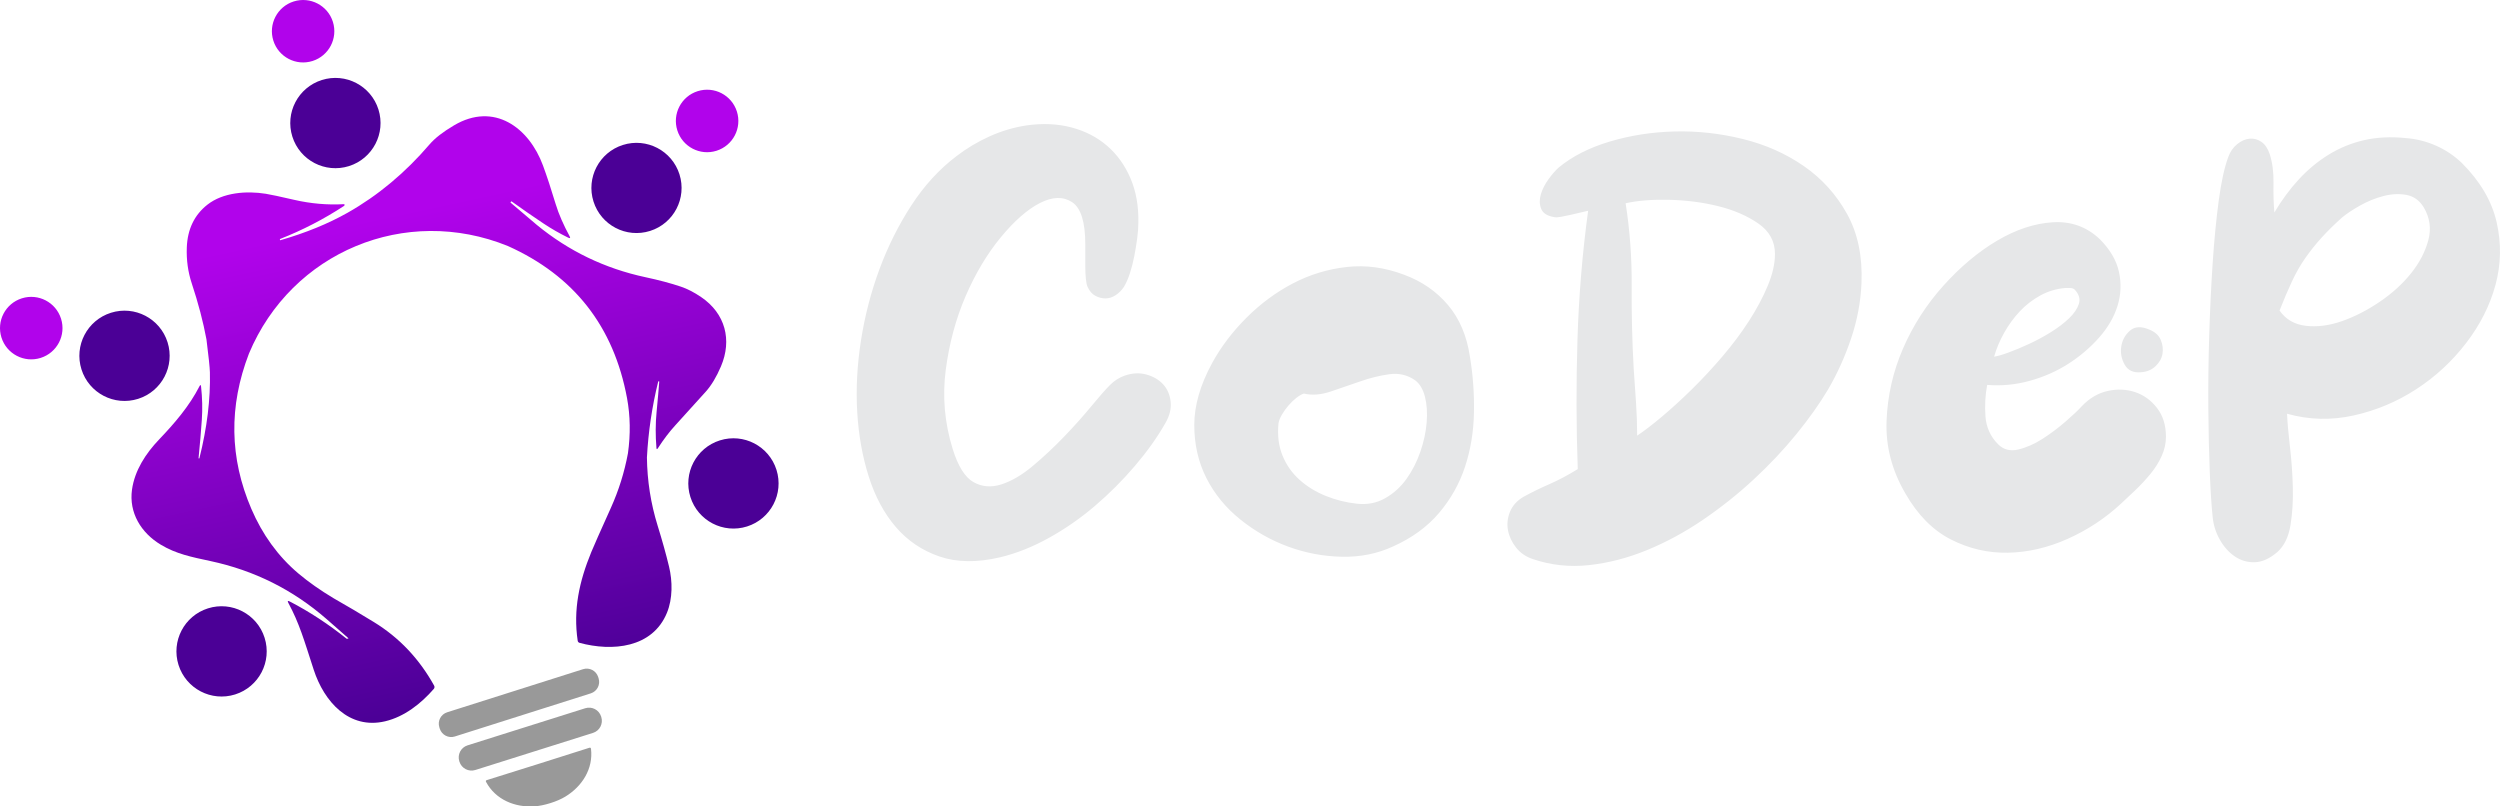 <?xml version="1.0" encoding="UTF-8"?>
<!DOCTYPE svg PUBLIC "-//W3C//DTD SVG 1.1//EN" "http://www.w3.org/Graphics/SVG/1.1/DTD/svg11.dtd">
<!-- Creator: CorelDRAW 2018 (64 Bit Versão de avaliação) -->
<svg xmlns="http://www.w3.org/2000/svg" xml:space="preserve" width="262.563mm" height="84.7mm" version="1.1" style="shape-rendering:geometricPrecision; text-rendering:geometricPrecision; image-rendering:optimizeQuality; fill-rule:evenodd; clip-rule:evenodd"
viewBox="0 0 26256.3 8469.98"
 xmlns:xlink="http://www.w3.org/1999/xlink">
 <defs>
  <style type="text/css">
   <![CDATA[
    .fil4 {fill:#E6E7E8;fill-rule:nonzero}
    .fil2 {fill:#4B0096;fill-rule:nonzero}
    .fil3 {fill:#999999;fill-rule:nonzero}
    .fil1 {fill:#B103EB;fill-rule:nonzero}
    .fil0 {fill:url(#id0);fill-rule:nonzero}
   ]]>
  </style>
  <linearGradient id="id0" gradientUnits="userSpaceOnUse" x1="2942.88" y1="2509.36" x2="4043.97" y2="7575.58">
   <stop offset="0" style="stop-opacity:1; stop-color:#B103EB"/>
   <stop offset="1" style="stop-opacity:1; stop-color:#4B0096"/>
  </linearGradient>
 </defs>
 <g id="Camada_x0020_1">
  <g id="_2360592584048">
   <path class="fil0" d="M5334.3 2583.9c-1074.73,-436.53 -2272.24,60.55 -2719.82,1129.9 -212.71,552.92 -204.4,1096.59 25.52,1631.06 114.52,266.24 278.57,497.15 495.56,679.51 105.31,88.65 228.04,174.86 367.96,258.65 144.45,82.14 285.82,165.74 424.13,250.81 264.84,162.48 475.45,384.77 631.89,666.87 6.3,11.16 4.85,25.02 -3.71,34.8 -135.3,155.38 -309.49,292.46 -511.87,340.09 -377.54,88.67 -640.05,-205.99 -749.16,-541.69 -102.87,-316.68 -150.42,-485.97 -265.86,-700.62 -11.68,-21.84 -6.72,-26.94 15.28,-15.68 207.69,107.94 406.49,238.16 596.45,390.87 0.68,0.54 3.2,0.5 7.25,-0.26l8.8 -1.76c3.29,-0.79 3.55,-2.38 0.77,-4.81l-225.15 -197.73c-353.78,-309.12 -761.36,-513.07 -1222.91,-611.51 -201.35,-42.96 -359.6,-74.99 -520.82,-171.8 -207.26,-124.25 -336.1,-335.67 -302.31,-578.13 28.16,-201 143.68,-379 284.11,-526.14 161.76,-169.3 318,-350.51 424.66,-559.82 8.91,-17.47 14.53,-16.46 16.67,3.09 13.05,119.24 15.79,236.18 7.82,351.19 -8.6,124.31 -19.94,257.56 -34.07,399.53 -0.28,2.37 0.69,3.83 3.04,4.87l0.23 -0.08c2.87,1.11 4.8,0 5.7,-3.57 80.26,-319.55 116.98,-620.06 110,-901.25 -1.44,-51.87 -13.43,-166.9 -36.07,-345.32 -34.32,-185.1 -85.93,-381.7 -154.82,-589.76 -39.58,-119.98 -56.8,-246.01 -51.6,-377.84 7.63,-190.73 79.61,-340.08 216.1,-447.56 163.07,-128.27 409.08,-147.4 612.75,-114.79 47.61,7.49 148.44,29.03 302.74,64.59 171.14,39.31 343.76,54.43 517.92,44.77 3.66,-0.4 6.98,2.1 7.91,5.84 0.84,5.06 -1.77,9.67 -7.85,13.62 -211.03,138.05 -434.05,253.35 -668.66,345.51 -3.15,1.24 -4.26,3.37 -3.17,6.82l2.4 6.82c0.15,0.47 0.46,0.61 0.92,0.46 267.61,-77.26 503.43,-173.61 707.69,-289.06 317.71,-179.79 604.58,-418.87 860.36,-717.4 55.97,-65.43 141.86,-132.19 258.05,-200.66 420.25,-248.25 787,23.4 933.87,422.78 41.61,113.54 85.99,247.94 132.71,403.34 32.61,108.28 84.93,224.51 145.99,337.22 11.41,20.92 6.27,26.33 -15.21,15.92 -90.25,-44.11 -177.64,-94.43 -261.83,-150.55 -111.03,-73.95 -221.1,-150.48 -330.6,-229.22 -2.27,-1.56 -4.17,-1.2 -5.88,0.6l-4.52 4.94c-2.79,3.17 -2.68,5.92 0.71,8.64l273.68 232.24c334.89,274.89 714.9,457.95 1140.28,549.1 142.33,30.46 266.75,63.53 373.15,99.5 68.18,23 138.8,59.39 212.17,109.32 254,172.22 326.47,450.2 208.37,727.57 -46.7,110.04 -99.86,198.85 -159.82,266.03 -56.95,63.96 -163.64,181.78 -319.71,353.06 -63.15,69.21 -124.3,149.4 -183.14,241.02 -8.61,13.59 -13.86,12.21 -15.11,-3.84 -10.62,-129.88 -10.26,-254.62 1.32,-374.29 13.55,-143.06 22.99,-249.43 28.03,-319.26 0.23,-4.89 -1.19,-6.95 -4.71,-6.11l-0.23 0.07c-3.75,0.95 -5.82,2.34 -6.24,4.25 -64.37,261.71 -103.8,527.19 -118.05,796.35 3.02,244.51 40.43,483.5 112.57,716.33 48.97,157.73 88.85,301.11 119.76,429.65 37.19,154.88 38.57,335.69 -21.48,483.54 -151.98,372.76 -575.64,409.74 -918.33,317.05 -10.46,-2.76 -18.01,-11.51 -19.6,-22.13 -48.35,-326.54 16.13,-622.4 142.5,-930.46 23.83,-58.31 92.32,-213.14 205.72,-464.51 82.99,-184.16 142.78,-375.42 179.5,-573.31 28.13,-200.23 24.97,-393.12 -9.28,-578.75 -139.7,-754.28 -556.92,-1287.1 -1251.42,-1598.52z"/>
   <g>
    <path class="fil1" d="M3496.21 229.4c54.43,172.69 -41.46,356.86 -214.15,411.3 -172.69,54.44 -356.87,-41.45 -411.3,-214.14 -54.44,-172.68 41.45,-356.86 214.14,-411.3 172.69,-54.44 356.87,41.45 411.31,214.14z"/>
    <path class="fil1" d="M641.2 3347.42c54.5,172.91 -41.38,357.1 -214.3,411.61 -172.92,54.51 -357.1,-41.39 -411.61,-214.3 -54.51,-172.92 41.38,-357.1 214.3,-411.61 172.92,-54.51 357.1,41.38 411.61,214.3z"/>
    <path class="fil1" d="M7739.39 1171.75c54.51,172.91 -41.38,357.09 -214.29,411.6 -172.92,54.51 -357.1,-41.38 -411.61,-214.3 -54.51,-172.91 41.38,-357.09 214.3,-411.6 172.92,-54.51 357.09,41.38 411.6,214.3z"/>
   </g>
   <path class="fil2" d="M2779.11 6698.72c78.72,249.71 -59.84,515.86 -309.55,594.58 -249.73,78.73 -515.87,-59.85 -594.59,-309.56 -78.72,-249.73 59.84,-515.86 309.57,-594.59 249.71,-78.72 515.85,59.84 594.57,309.57zm5375.99 -1763.99c78.72,249.73 -59.84,515.86 -309.57,594.59 -249.71,78.71 -515.84,-59.84 -594.57,-309.57 -78.72,-249.72 59.84,-515.85 309.56,-594.57 249.73,-78.72 515.86,59.84 594.58,309.55zm-1018.7 -3103.19c78.65,249.48 -59.75,515.31 -309.24,593.96 -249.5,78.65 -515.33,-59.75 -593.98,-309.23 -78.65,-249.51 59.76,-515.34 309.26,-593.99 249.48,-78.65 515.31,59.76 593.96,309.26zm-3161.7 -681.62c78.72,249.71 -59.84,515.85 -309.55,594.57 -249.71,78.71 -515.86,-59.84 -594.58,-309.55 -78.72,-249.73 59.85,-515.87 309.56,-594.59 249.72,-78.72 515.85,59.84 594.57,309.57zm-2214.88 2444.51c78.72,249.71 -59.84,515.86 -309.57,594.58 -249.71,78.72 -515.85,-59.86 -594.57,-309.57 -78.72,-249.71 59.84,-515.86 309.55,-594.58 249.73,-78.72 515.87,59.85 594.59,309.57z"/>
   <path class="fil3" d="M6286.68 7123.85c21.18,66.45 -15.68,137.22 -82.08,158.32l-1427.62 452.76c-66.41,21.08 -137.17,-15.76 -158.31,-82.08l-4.4 -13.78c-21.19,-66.46 15.66,-137.21 82.1,-158.32l1427.6 -452.76c66.41,-21.08 137.18,15.76 158.33,82.08l4.38 13.78zm-635.13 900.27c181.2,-57.12 360.49,-113.87 537.76,-170.53 10.59,-3.34 16.55,0.35 17.75,11.34 24.92,210.58 -94.1,395.21 -270.68,502.2 -42.29,25.46 -94.05,48.1 -155.44,67.45 -61.39,19.35 -116.79,30.49 -166.25,33.96 -206.05,13.63 -409.4,-69.38 -509.75,-256.18 -5.09,-9.76 -2.55,-16.13 8.02,-19.46 177.66,-55.5 357.16,-111.59 538.59,-168.78zm663.46 -493.54c22.04,69.92 -16.85,144.62 -86.75,166.65l-1236.17 389.69c-69.91,22.04 -144.6,-16.86 -166.64,-86.78l-1.74 -5.52c-22.03,-69.9 16.84,-144.59 86.76,-166.63l1236.16 -389.69c69.9,-22.03 144.6,16.86 166.64,86.76l1.74 5.52z"/>
  </g>
  <path class="fil4" d="M10501.96 5853.36c-242.28,56.54 -454.23,53.5 -635.93,-9.08 -181.7,-62.57 -334.12,-165.55 -457.27,-308.89 -123.13,-143.34 -218.03,-319.97 -284.65,-529.92 -66.61,-209.96 -106.97,-436.06 -121.12,-678.3 -14.11,-242.28 -1,-492.6 39.36,-750.99 40.4,-258.42 104.98,-507.74 193.81,-747.98 88.84,-240.21 200.89,-464.31 336.15,-672.26 135.23,-207.92 293.72,-380.52 475.42,-517.82 104.98,-80.72 220.03,-149.37 345.19,-205.92 125.19,-56.5 254.38,-94.87 387.61,-115.05 169.6,-24.22 327.04,-17.18 472.42,21.18 145.34,38.37 270.5,102.98 375.47,193.81 104.98,90.84 186.74,204.92 245.29,342.19 58.54,137.27 85.79,292.71 81.76,466.34 0,48.44 -4.04,102.94 -12.11,163.52 -8.08,60.58 -18.18,122.13 -30.29,184.71 -12.11,62.61 -27.26,122.15 -45.4,178.66 -18.18,56.54 -39.37,104.98 -63.62,145.37 -24.21,36.33 -53.47,65.62 -87.79,87.8 -34.33,22.22 -69.66,33.33 -106.02,33.33 -36.32,0 -71.65,-9.08 -105.97,-27.26 -34.33,-18.18 -61.58,-49.47 -81.76,-93.87 -8.08,-16.14 -14.11,-44.43 -18.15,-84.79 -4.07,-40.36 -6.07,-83.8 -6.07,-130.23 0,-46.4 0,-90.83 0,-133.23 0,-42.4 0,-75.69 0,-99.91 0,-234.2 -46.44,-381.58 -139.3,-442.12 -92.87,-60.58 -204.92,-57.55 -336.12,9.07 -131.23,66.61 -268.5,186.74 -411.83,360.36 -143.34,173.6 -266.5,379.52 -369.44,617.76 -102.98,238.21 -172.6,496.6 -208.96,775.2 -36.32,278.61 -12.11,555.18 72.69,829.71 56.51,181.7 129.2,297.79 218.03,348.26 88.83,50.47 186.73,58.54 293.71,24.22 107.02,-34.33 217.03,-98.91 330.08,-193.81 113.05,-94.87 222.06,-196.81 327.04,-305.83 104.98,-109.01 199.88,-215.02 284.68,-317.96 84.76,-102.98 151.37,-178.67 199.84,-227.14 44.4,-44.4 94.87,-76.69 151.41,-96.87 80.76,-28.29 157.45,-32.32 230.14,-12.14 72.69,20.21 131.23,54.5 175.63,102.97 44.43,48.44 70.65,109.02 78.72,181.7 8.08,72.66 -10.07,147.35 -54.5,224.07 -84.76,149.41 -191.78,299.79 -320.97,451.2 -129.2,151.41 -269.5,291.71 -420.91,420.91 -151.41,129.23 -312.93,241.24 -484.52,336.15 -171.6,94.86 -342.19,162.51 -511.75,202.88zm4130.44 -115.09c-165.55,76.73 -345.22,113.05 -539.03,109.02 -193.81,-4.04 -381.55,-39.37 -563.25,-105.98 -181.66,-66.62 -349.22,-161.49 -502.67,-284.64 -153.41,-123.16 -272.53,-268.5 -357.33,-436.06 -84.76,-167.56 -127.16,-353.29 -127.16,-557.18 0,-203.91 62.58,-420.94 187.74,-651.07 92.87,-169.56 212.99,-328.05 360.37,-475.42 147.34,-147.38 309.86,-267.5 487.52,-360.37 177.67,-92.83 366.41,-150.37 566.29,-172.59 199.84,-22.22 400.72,5.04 602.57,81.76 185.74,68.65 339.19,174.63 460.31,317.97 121.12,143.34 197.84,324 230.13,542.03 32.3,193.81 46.44,390.65 42.4,590.5 -4.03,199.85 -35.32,388.62 -93.87,566.28 -58.54,177.64 -149.41,339.15 -272.53,484.49 -123.16,145.34 -283.64,262.46 -481.49,351.26zm-938.72 -1604.91c-24.25,8.07 -50.47,23.22 -78.76,45.4 -28.25,22.21 -55.51,48.47 -81.76,78.76 -26.22,30.29 -49.44,62.58 -69.65,96.9 -20.18,34.29 -32.29,65.62 -36.33,93.87 -12.11,125.16 2.04,237.21 42.4,336.11 40.36,98.94 99.94,183.71 178.66,254.39 78.73,70.65 170.6,127.16 275.57,169.56 104.98,42.4 213.99,69.65 327.04,81.76 109.02,12.11 207.92,-7.07 296.76,-57.54 88.83,-50.47 163.52,-118.09 224.09,-202.89 60.55,-84.79 109.02,-179.66 145.34,-284.64 36.33,-104.98 58.55,-207.92 66.62,-308.86 8.07,-100.94 2.04,-190.77 -18.15,-269.53 -20.21,-78.72 -54.54,-136.27 -102.97,-172.59 -80.76,-56.55 -171.59,-77.73 -272.54,-63.58 -100.94,14.11 -202.88,39.36 -305.85,75.68 -102.95,36.33 -205.92,71.69 -308.86,105.98 -102.98,34.33 -196.85,41.4 -281.61,21.22zm2985.76 -1919.88c-20.18,4.04 -46.43,10.11 -78.72,18.18 -32.29,8.07 -66.62,16.14 -102.98,24.22 -36.33,8.07 -70.65,15.14 -102.94,21.21 -32.29,6.04 -56.54,7.04 -72.69,3 -72.65,-12.1 -118.08,-41.36 -136.26,-87.79 -18.15,-46.44 -19.19,-96.91 -3.04,-151.41 16.18,-54.51 43.43,-108.02 81.76,-160.49 38.36,-52.5 73.69,-92.87 106.01,-121.16 141.31,-117.08 319.97,-207.92 535.96,-272.53 216.03,-64.58 443.13,-99.91 681.37,-105.98 238.21,-6.04 476.42,20.18 714.63,78.73 238.24,58.54 452.23,153.44 641.97,284.67 189.77,131.2 341.18,298.76 454.23,502.67 113.05,203.89 163.52,447.17 151.41,729.77 -8.07,193.81 -44.39,386.62 -109.01,578.4 -64.61,191.77 -145.34,370.44 -242.24,535.99 -88.84,149.38 -199.88,305.86 -333.12,469.38 -133.23,163.52 -282.6,321.97 -448.16,475.42 -165.55,153.41 -343.18,294.75 -532.96,423.94 -189.77,129.2 -385.58,235.17 -587.46,317.97 -201.89,82.76 -404.77,135.23 -608.68,157.45 -203.89,22.21 -400.73,1 -590.47,-63.58 -72.69,-24.25 -131.23,-64.62 -175.67,-121.12 -44.39,-56.55 -72.65,-117.12 -84.76,-181.71 -12.11,-64.61 -5.07,-129.19 21.18,-193.8 26.26,-64.62 73.69,-117.09 142.34,-157.45 88.83,-48.47 179.67,-92.87 272.54,-133.27 92.86,-40.36 191.77,-92.87 296.75,-157.45 -16.15,-448.16 -17.15,-901.39 -3.04,-1359.66 14.15,-458.28 51.51,-909.47 112.05,-1353.6zm393.66 -78.73c44.43,282.65 65.61,571.32 63.61,866.08 -2.03,294.71 5.04,585.43 21.18,872.1 8.08,117.09 16.15,234.18 24.22,351.26 8.07,117.09 12.11,234.17 12.11,351.26 72.69,-48.44 159.48,-115.05 260.43,-199.85 100.94,-84.79 205.91,-180.66 314.93,-287.67 109.01,-106.98 216.02,-222.07 321,-345.23 104.98,-123.12 197.85,-247.28 278.61,-372.44 80.72,-125.19 146.34,-248.31 196.81,-369.43 50.47,-121.13 75.72,-232.18 75.72,-333.12 0,-133.23 -58.54,-240.24 -175.66,-321 -117.09,-80.73 -257.39,-141.3 -420.91,-181.67 -163.52,-40.39 -335.12,-62.58 -514.78,-66.61 -179.67,-4.04 -332.11,8.07 -457.27,36.32zm3797.33 1907.74c-20.19,104.98 -26.26,215.03 -18.15,330.08 8.07,115.08 52.47,212.99 133.23,293.75 56.51,56.51 127.16,74.69 211.96,54.5 84.79,-20.18 169.59,-57.54 254.38,-112.04 84.77,-54.51 165.53,-115.09 242.25,-181.71 76.72,-66.61 133.23,-120.12 169.59,-160.48 80.73,-84.8 171.59,-138.27 272.53,-160.48 100.95,-22.22 196.82,-18.18 287.68,12.1 90.84,30.29 167.56,85.8 230.14,166.56 62.58,80.73 93.87,181.67 93.87,302.82 0,68.62 -15.15,136.27 -45.44,202.89 -30.28,66.61 -69.65,129.19 -118.08,187.73 -48.47,58.55 -99.94,114.05 -154.45,166.56 -54.51,52.47 -105.98,100.94 -154.45,145.34 -165.52,153.45 -352.26,276.57 -560.21,369.44 -207.92,92.87 -416.87,141.34 -626.83,145.37 -209.95,4.04 -409.8,-42.4 -599.57,-139.3 -189.77,-96.91 -349.26,-258.42 -478.45,-484.52 -141.31,-242.25 -206.92,-495.6 -196.85,-760.06 10.11,-264.46 67.65,-517.82 172.63,-760.1 104.98,-242.24 246.28,-462.27 423.94,-660.11 177.67,-197.85 365.41,-355.33 563.25,-472.42 197.85,-117.09 392.66,-181.7 584.43,-193.81 191.78,-12.11 356.3,46.44 493.6,175.66 109.01,109.02 176.63,224.07 202.88,345.19 26.25,121.12 21.18,240.24 -15.14,357.33 -36.33,117.09 -100.94,228.14 -193.81,333.11 -92.87,104.98 -200.85,196.81 -324.01,275.57 -123.15,78.73 -258.39,138.27 -405.76,178.67 -147.38,40.36 -295.75,54.5 -445.16,42.36zm72.68 -296.75c32.29,-4.04 81.76,-18.18 148.38,-42.4 66.61,-24.22 139.3,-54.5 218.03,-90.83 78.72,-36.33 155.44,-77.73 230.13,-124.16 74.69,-46.43 138.3,-94.87 190.78,-145.34 52.5,-50.47 86.83,-100.94 102.97,-151.41 16.15,-50.47 2,-99.94 -42.4,-148.38 -12.11,-12.14 -28.25,-18.18 -48.47,-18.18 -20.18,0 -38.32,0 -54.5,0 -92.87,8.08 -179.67,34.33 -260.43,78.73 -80.72,44.43 -152.41,99.94 -214.99,166.55 -62.58,66.62 -117.08,141.31 -163.52,224.1 -46.43,82.76 -81.76,166.52 -105.98,251.32zm1629.17 -284.64c60.54,24.21 100.94,60.58 121.12,109.01 20.18,48.44 26.25,96.91 18.18,145.34 -8.1,48.47 -32.32,91.87 -72.69,130.23 -40.39,38.36 -90.86,59.54 -151.41,63.58 -80.76,8.07 -138.3,-18.15 -172.59,-78.72 -34.33,-60.58 -46.43,-124.16 -36.36,-190.78 10.11,-66.61 40.4,-122.12 90.87,-166.55 50.47,-44.4 118.08,-48.44 202.88,-12.11zm1447.46 884.21c4.04,92.87 14.15,207.96 30.29,345.23 16.15,137.26 26.26,277.57 30.29,420.91 4.04,143.33 -4.03,277.6 -24.22,402.76 -20.21,125.16 -66.64,220.03 -139.3,284.64 -80.76,68.65 -159.48,103.98 -236.21,105.98 -76.72,2.03 -146.37,-18.15 -208.95,-60.55 -62.58,-42.39 -115.05,-100.94 -157.45,-175.62 -42.4,-74.73 -67.65,-154.45 -75.72,-239.25 -12.11,-113.05 -22.18,-269.5 -30.26,-469.38 -8.07,-199.84 -13.14,-421.91 -15.14,-666.19 -2.04,-244.28 1,-499.63 9.07,-766.13 8.07,-266.46 20.18,-520.85 36.33,-763.09 16.18,-242.25 37.36,-461.31 63.61,-657.12 26.26,-195.81 59.55,-348.26 99.91,-457.27 20.21,-56.51 51.5,-101.94 93.9,-136.27 42.37,-34.29 85.8,-53.47 130.2,-57.5 44.4,-4.04 85.79,7.03 124.16,33.29 38.36,26.25 67.61,69.65 87.83,130.23 28.25,88.79 41.36,189.74 39.36,302.82 -2.04,113.05 1,215.99 9.07,308.86 76.73,-129.2 162.52,-245.28 257.39,-348.26 94.91,-102.94 199.88,-189.74 314.93,-260.42 115.09,-70.65 239.25,-121.12 372.48,-151.38 133.23,-30.29 278.6,-37.36 436.05,-21.22 109.02,8.08 213.99,34.33 314.93,78.73 100.95,44.43 191.78,104.98 272.54,181.7 193.81,193.81 315.93,401.73 366.4,623.79 50.47,222.06 46.44,441.13 -12.11,657.12 -58.54,216.02 -161.48,419.91 -308.86,611.72 -147.37,191.77 -322,353.26 -523.88,484.49 -201.89,131.23 -420.91,223.06 -657.12,275.56 -236.21,52.48 -469.38,46.44 -699.52,-18.18zm-78.72 -1084.06c64.61,92.84 156.45,146.34 275.57,160.48 119.09,14.12 245.28,-2.03 378.51,-48.46 133.23,-46.44 265.46,-114.05 396.69,-202.89 131.23,-88.83 241.25,-188.74 330.08,-299.78 88.83,-111.02 149.38,-227.1 181.7,-348.23 32.29,-121.12 16.14,-236.2 -48.47,-345.22 -44.4,-72.68 -104.98,-116.08 -181.67,-130.23 -76.72,-14.11 -157.48,-10.07 -242.27,12.15 -84.8,22.18 -166.56,55.5 -245.29,99.9 -78.72,44.43 -142.3,86.83 -190.77,127.2 -80.76,72.68 -151.41,142.33 -211.96,208.95 -60.57,66.62 -117.08,137.27 -169.59,211.96 -52.47,74.68 -99.94,157.48 -142.3,248.31 -42.4,90.84 -85.83,192.81 -130.23,305.86z"/>
 </g>
</svg>
